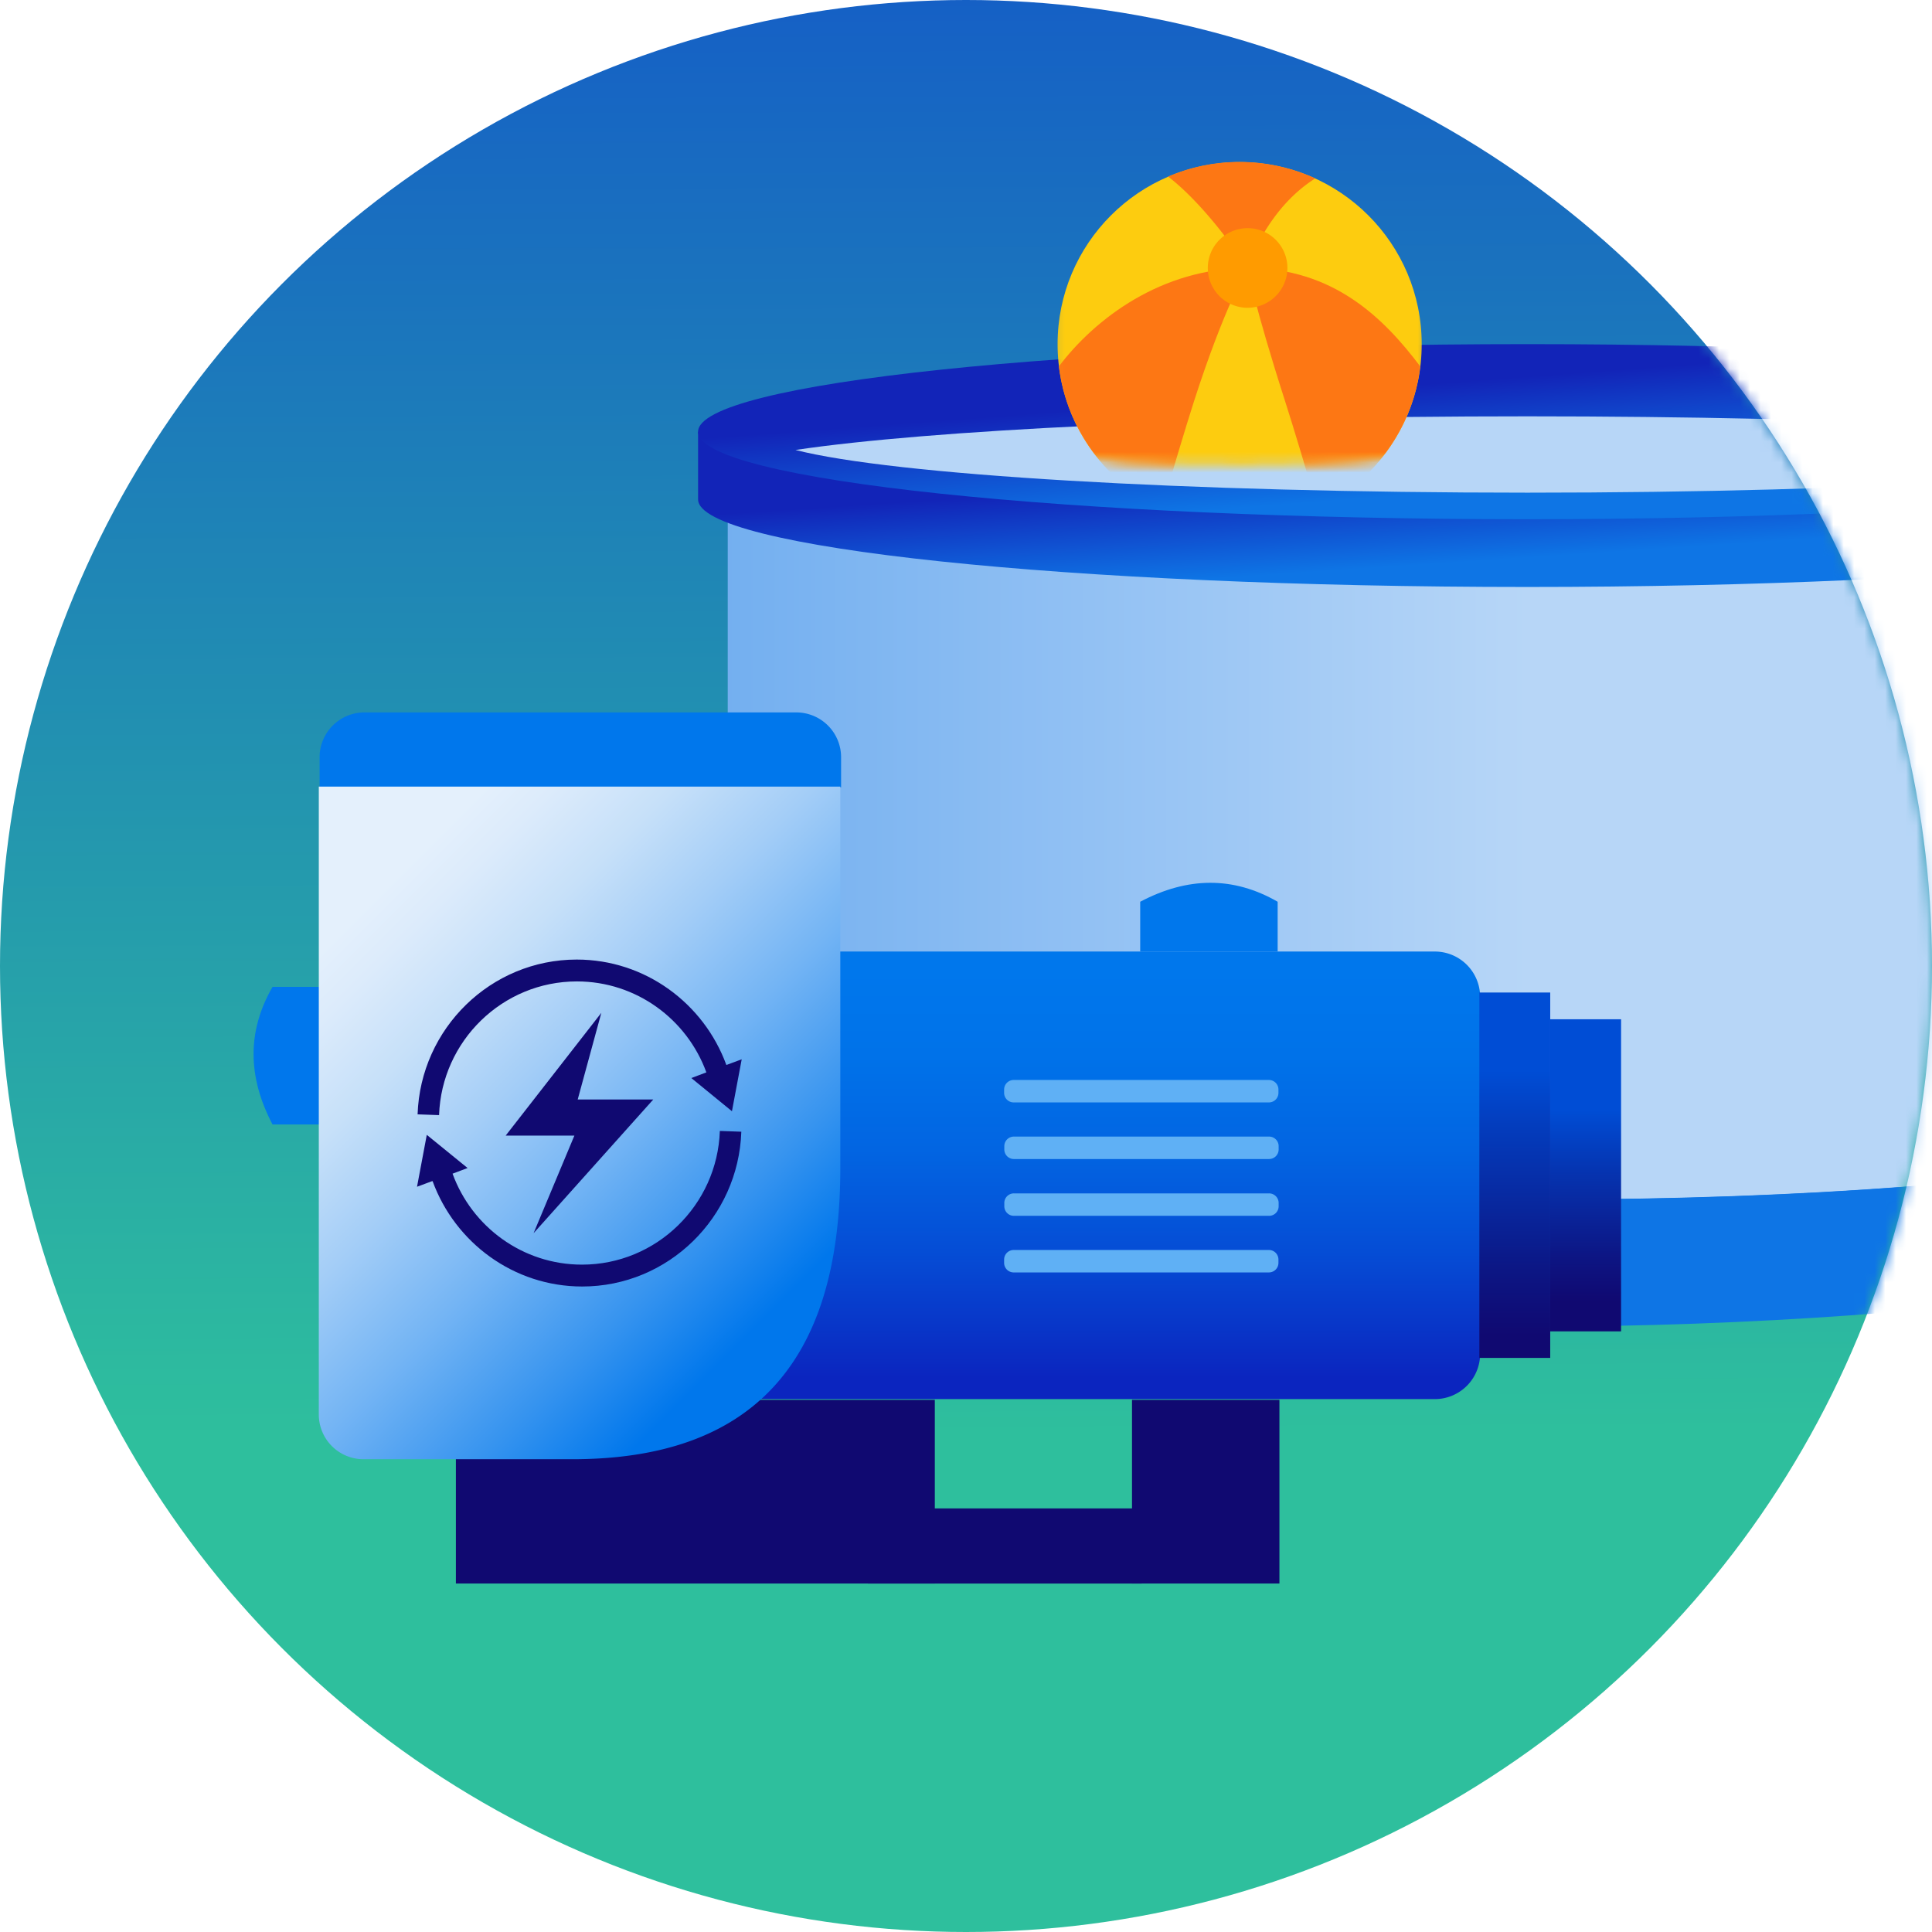 <svg width="186" height="186" fill="none" xmlns="http://www.w3.org/2000/svg"><circle cx="93" cy="93" r="93" fill="url(#paint0_linear_2025_839)"/><mask id="a" style="mask-type:alpha" maskUnits="userSpaceOnUse" x="0" y="0" width="186" height="186"><circle cx="93" cy="93" r="93" fill="url(#paint1_linear_2025_839)"/></mask><g mask="url(#a)"><path d="M226.905 116.588c0 4.629-35.754 11.135-79.849 11.135-44.094 0-79.849-6.447-79.849-11.135v-6.521h159.698v6.521z" fill="#0E75E5"/><path d="M70.061 39.712h153.991v67.872s-20.42 7.911-75.93 7.911c-55.836 0-78.06-7.911-78.06-7.911V39.712z" fill="url(#paint2_linear_2025_839)"/><path d="M226.905 48.08c0 4.629-35.754 8.43-79.849 8.43-44.094 0-79.849-3.742-79.849-8.43v-6.52h159.698v6.52z" fill="url(#paint3_linear_2025_839)"/><path d="M226.905 41.56c0 4.628-35.754 8.428-79.849 8.428-44.094 0-79.849-3.741-79.849-8.429 0-4.687 35.755-8.428 79.849-8.428 44.095 0 79.849 3.8 79.849 8.428z" fill="url(#paint4_linear_2025_839)"/><path d="M76.582 43.32c9.36 2.396 37.381 4.111 70.474 4.111 33.005 0 60.952-1.73 70.401-4.11-12.983-1.908-39.629-3.239-70.401-3.239-30.83 0-57.535 1.316-70.474 3.238z" fill="#B7D6F7"/><mask id="b" style="mask-type:luminance" maskUnits="userSpaceOnUse" x="101" y="13" width="37" height="32"><path d="M137.639 43.362c-4.478 1.777-30.857 2.021-36.502 0v-29.41h36.502v29.41z" fill="#fff"/></mask><g mask="url(#b)"><path d="M119.345 50.663c9.681 0 17.528-7.848 17.528-17.528s-7.847-17.529-17.528-17.529c-9.68 0-17.528 7.848-17.528 17.529 0 9.68 7.848 17.528 17.528 17.528z" fill="#FDCC0F"/></g><mask id="c" style="mask-type:luminance" maskUnits="userSpaceOnUse" x="101" y="13" width="37" height="32"><path d="M137.639 43.362c-4.478 1.777-30.857 2.021-36.502 0v-29.41h36.502v29.41z" fill="#fff"/></mask><g mask="url(#c)"><path d="M119.345 15.589c-2.44 0-4.774.505-6.883 1.411 3.99 3.084 7.649 8.8 7.649 8.8s1.708-5.594 6.517-8.626a17.58 17.58 0 00-7.283-1.585z" fill="#FD7714"/></g><mask id="d" style="mask-type:luminance" maskUnits="userSpaceOnUse" x="101" y="13" width="37" height="32"><path d="M137.639 43.362c-4.478 1.777-30.857 2.021-36.502 0v-29.41h36.502v29.41z" fill="#fff"/></mask><g mask="url(#d)"><path d="M101.939 35.277c.749 6.064 4.582 11.169 9.897 13.695 1.115-3.833 2.265-7.684 3.101-10.297 2.979-9.27 5.175-12.876 5.175-12.876-8.311.017-14.688 4.878-18.173 9.478z" fill="#FD7714"/></g><mask id="e" style="mask-type:luminance" maskUnits="userSpaceOnUse" x="101" y="13" width="37" height="32"><path d="M137.639 43.362c-4.478 1.777-30.857 2.021-36.502 0v-29.41h36.502v29.41z" fill="#fff"/></mask><g mask="url(#e)"><path d="M136.734 35.277c-3.484-4.617-8.328-9.478-16.639-9.478 0 0 .662 3.607 3.641 12.876.837 2.613 1.987 6.447 3.102 10.297 5.314-2.509 9.165-7.614 9.896-13.695z" fill="#FD7714"/></g><mask id="f" style="mask-type:luminance" maskUnits="userSpaceOnUse" x="101" y="13" width="37" height="32"><path d="M137.639 43.362c-4.478 1.777-30.857 2.021-36.502 0v-29.41h36.502v29.41z" fill="#fff"/></mask><g mask="url(#f)"><path d="M123.944 25.799a3.833 3.833 0 10-3.833 3.833 3.844 3.844 0 003.833-3.833z" fill="#FF9B00"/></g><path d="M224.022 107.583c-.754.281-21.441 7.896-75.901 7.896-55.835 0-78.06-7.911-78.06-7.911-1.863.799-2.854 1.627-2.854 2.499 0 5.205 35.755 11.15 79.849 11.15 44.095 0 79.849-6.004 79.849-11.15 0-.857-1.005-1.7-2.883-2.484z" fill="#0E75E5"/></g><path d="M89.997 134.77H43.89v17.682h46.108V134.77zM123.174 134.77h-14.192v17.682h14.192V134.77z" fill="#100971"/><path d="M109.922 145.22H83.55v7.234h26.372v-7.234z" fill="#100971"/><path d="M32.742 91.607h105.394a4.363 4.363 0 014.36 4.36v34.37a4.362 4.362 0 01-4.36 4.359H32.742V91.607z" fill="url(#paint5_linear_2025_839)"/><path d="M149.245 95.553h-6.823v35.177h6.823V95.553z" fill="url(#paint6_linear_2025_839)"/><path d="M156.067 98.128h-6.823v30.047h6.823V98.128z" fill="url(#paint7_linear_2025_839)"/><path d="M30.769 75.804V72.89a4.315 4.315 0 014.304-4.303H76.67a4.315 4.315 0 014.305 4.303v2.913H30.769z" fill="#0077EC"/><path d="M96.67 104.894v.319a.92.92 0 00.921.921h24.568a.92.92 0 00.921-.921v-.319a.92.92 0 00-.921-.921H97.591a.92.92 0 00-.92.921zM96.689 110.343v.319a.92.92 0 00.921.921h24.567a.921.921 0 00.922-.921v-.319a.921.921 0 00-.922-.921H97.61a.92.92 0 00-.921.921zM96.689 115.812v.319a.92.92 0 00.921.921h24.567a.921.921 0 00.922-.921v-.319a.921.921 0 00-.922-.921H97.61a.92.92 0 00-.921.921zM96.67 121.261v.319a.92.92 0 00.921.921h24.568a.92.92 0 00.921-.921v-.319a.92.92 0 00-.921-.921H97.591a.92.92 0 00-.92.921z" fill="#5FB0F5"/><path d="M31.05 95.008v13.248h-4.812c-2.406-4.567-2.462-8.983 0-13.248H31.05zM123.004 91.607h-13.233v-4.792c4.549-2.405 8.967-2.461 13.233 0v4.792z" fill="#0077EC"/><path d="M55.091 140.484H34.997a4.303 4.303 0 01-4.304-4.303V75.728h50.206v36.757c0 18.96-8.722 27.999-25.808 27.999z" fill="url(#paint8_linear_2025_839)"/><path d="M48.682 109.329l9.21-11.82-2.274 8.343h7.274L51.37 118.724l3.928-9.395h-6.616z" fill="#100971"/><path d="M69.921 102.508c-2.161-5.9-7.8-10.128-14.398-10.128-8.27 0-15.037 6.633-15.32 14.902l2.068.075c.245-7.141 6.11-12.873 13.27-12.873 5.715 0 10.602 3.646 12.463 8.757l-1.447.545 3.91 3.195.94-4.999-1.467.545-.019-.019zM41.652 113.727c2.161 5.901 7.8 10.129 14.398 10.129 8.27 0 15.038-6.634 15.32-14.902l-2.068-.075c-.245 7.141-6.11 12.872-13.27 12.872-5.715 0-10.602-3.645-12.463-8.757l1.447-.545-3.928-3.194-.94 4.998 1.466-.545.038.019z" fill="#100971"/><defs><linearGradient id="paint0_linear_2025_839" x1="92.652" y1="-85.651" x2="93.554" y2="138.078" gradientUnits="userSpaceOnUse"><stop offset=".252" stop-color="#104CCE"/><stop offset="1" stop-color="#2EBF9D"/></linearGradient><linearGradient id="paint1_linear_2025_839" x1="92.652" y1="-85.651" x2="93.554" y2="138.078" gradientUnits="userSpaceOnUse"><stop offset=".252" stop-color="#104CCE"/><stop offset="1" stop-color="#008F73"/></linearGradient><linearGradient id="paint2_linear_2025_839" x1="69.489" y1="77.22" x2="147.057" y2="77.22" gradientUnits="userSpaceOnUse"><stop stop-color="#73AFF0"/><stop offset="1" stop-color="#B7D6F7"/></linearGradient><linearGradient id="paint3_linear_2025_839" x1="123.276" y1="45.899" x2="123.898" y2="55.245" gradientUnits="userSpaceOnUse"><stop stop-color="#1224B8"/><stop offset="1" stop-color="#0E75E5"/></linearGradient><linearGradient id="paint4_linear_2025_839" x1="123.276" y1="38.024" x2="124.065" y2="48.55" gradientUnits="userSpaceOnUse"><stop stop-color="#1224B8"/><stop offset="1" stop-color="#0E75E5"/></linearGradient><linearGradient id="paint5_linear_2025_839" x1="87.61" y1="132.629" x2="87.61" y2="93.468" gradientUnits="userSpaceOnUse"><stop stop-color="#0B25BF"/><stop offset=".08" stop-color="#0930C5"/><stop offset=".32" stop-color="#054ED6"/><stop offset=".56" stop-color="#0265E2"/><stop offset=".79" stop-color="#0072E9"/><stop offset="1" stop-color="#0077EC"/></linearGradient><linearGradient id="paint6_linear_2025_839" x1="145.824" y1="128.551" x2="145.824" y2="95.872" gradientUnits="userSpaceOnUse"><stop stop-color="#100971"/><stop offset=".19" stop-color="#0C1684"/><stop offset=".58" stop-color="#0439B8"/><stop offset=".78" stop-color="#004DD5"/></linearGradient><linearGradient id="paint7_linear_2025_839" x1="152.646" y1="125.3" x2="152.646" y2="100.665" gradientUnits="userSpaceOnUse"><stop stop-color="#100971"/><stop offset=".17" stop-color="#0D1583"/><stop offset=".52" stop-color="#0535B2"/><stop offset=".75" stop-color="#004DD5"/></linearGradient><linearGradient id="paint8_linear_2025_839" x1="28.926" y1="79.994" x2="77.126" y2="128.208" gradientUnits="userSpaceOnUse"><stop offset=".14" stop-color="#E4F0FC"/><stop offset=".21" stop-color="#DCEBFB"/><stop offset=".33" stop-color="#C6E0F9"/><stop offset=".47" stop-color="#A3CDF7"/><stop offset=".63" stop-color="#73B4F4"/><stop offset=".81" stop-color="#3593EF"/><stop offset=".95" stop-color="#0077EC"/></linearGradient></defs></svg>